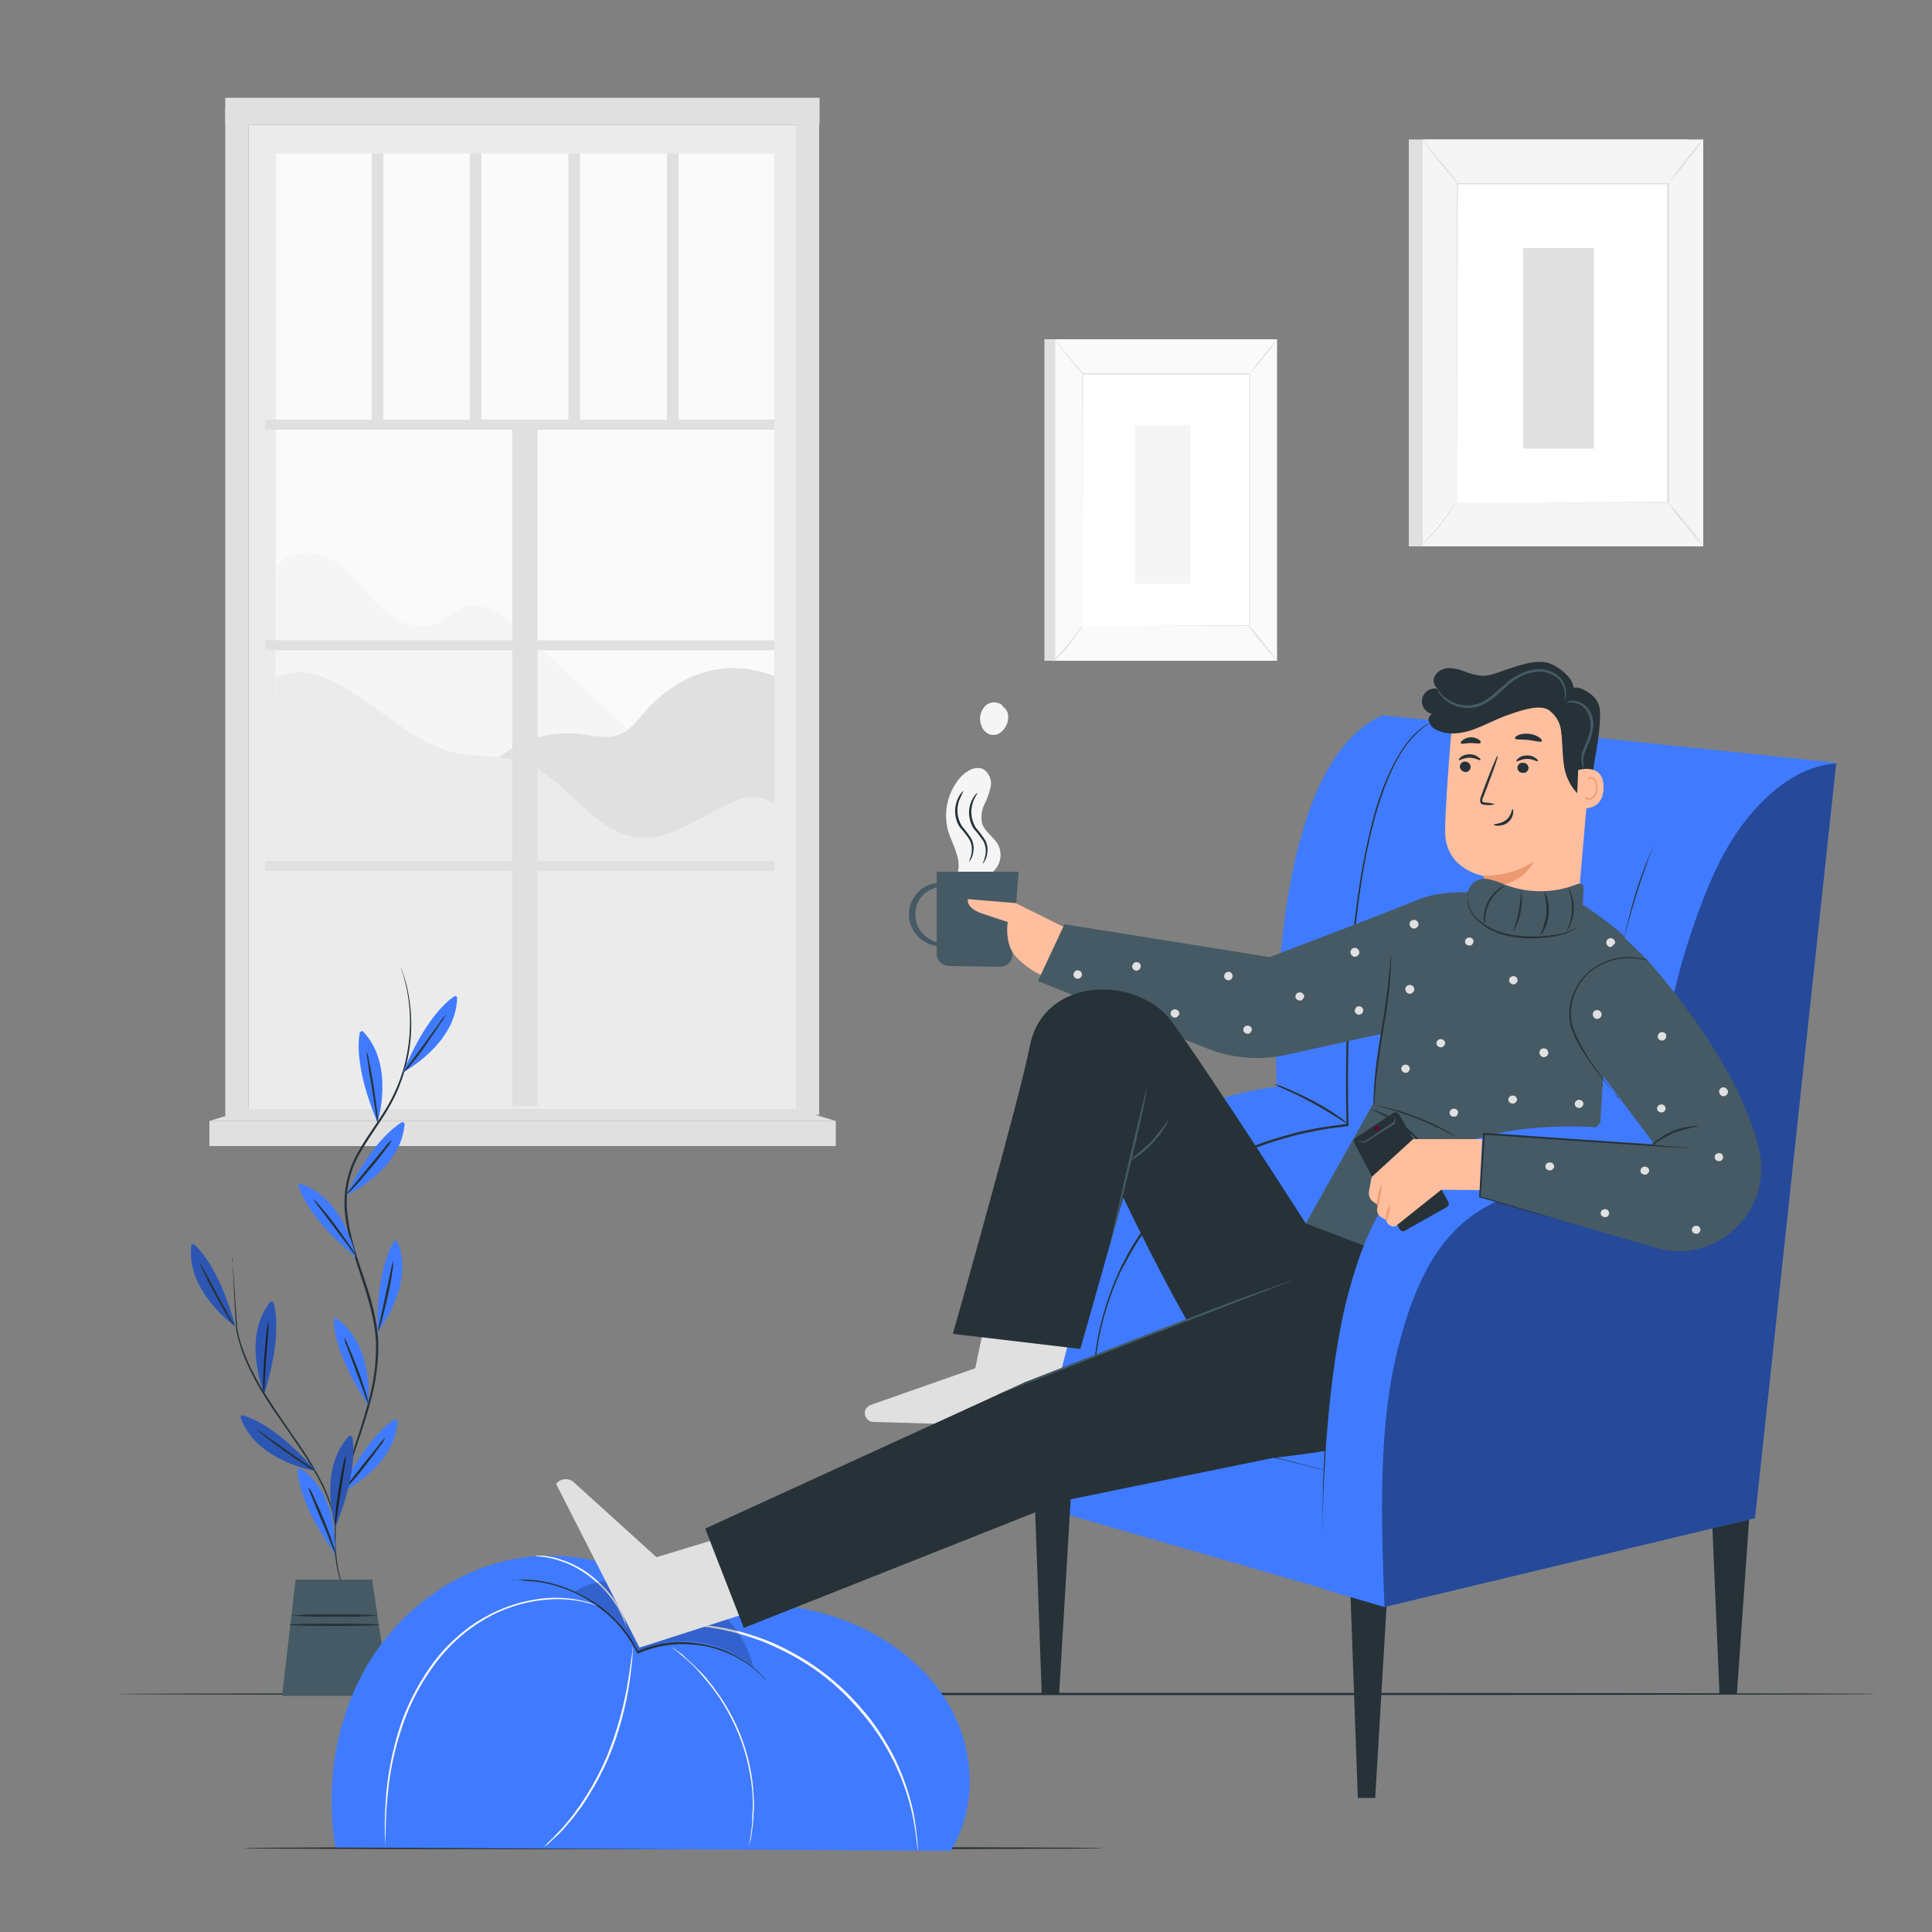 <svg xmlns="http://www.w3.org/2000/svg" xmlns:xlink="http://www.w3.org/1999/xlink" id="Capa_1" x="0px" y="0px" viewBox="0 0 500 500" style="enable-background:new 0 0 500 500;" xml:space="preserve">
<rect x="0" y="0" width="500" height="500" fill="#808080" stroke="none"/>
<style type="text/css">
	.st0{fill:#EBEBEB;}
	.st1{fill:#FAFAFA;}
	.st2{fill:#E0E0E0;}
	.st3{fill:#F5F5F5;}
	.st4{fill:#FFFFFF;}
	.st5{fill:#263238;}
	.st6{fill:#407BFF;}
	.st7{opacity:0.3;}
	.st8{fill:#455A64;}
	.st9{opacity:0.2;}
	.st10{fill:#FFBE9D;}
	.st11{fill:#EB996E;}
	.st12{opacity:0.4;}
	.st13{fill:#660033;}
</style>
<g id="freepik--background-complete--inject-86">
	<rect x="64.3" y="32.3" class="st0" width="141.8" height="254.7"></rect>
	<rect x="71.4" y="39.7" class="st1" width="129" height="239.7"></rect>
	<polygon class="st2" points="58.3,28 64.3,28 64.3,287 58.3,289.2  "></polygon>
	<path class="st3" d="M120,202.1l-48.7-20.8v-33.9c2.4-5,9.8-5.4,14.6-2.6s7.9,7.8,11.9,11.7s9.9,7,15,4.9c2.6-1.1,4.6-3.3,7.2-4.2   c5.5-1.9,11,2.3,15.2,6.2l33.5,31.1L120,202.1z"></path>
	<path class="st2" d="M200.4,222.7l-36.2,0.3L123,202.8c5.7-8.9,16-13.9,26.6-12.9c3.8,0.4,7.8,1.6,11.2,0c2.6-1.2,4.2-3.6,6.1-5.7   c8.8-10,21.1-14.2,33.5-9.2V222.7z"></path>
	<path class="st0" d="M71.4,279.4h129v-71.2c-5.3-4.1-10-1.1-15.9,1.9s-12,7.1-18.6,6.7c-12.3-0.7-19-15.4-30.5-19.5   c-5.7-2-12-1.3-17.9-2.6c-8.8-2-15.8-8.5-23.3-13.5s-14.7-9.7-22.8-5.8L71.4,279.4z"></path>
	<rect x="68.6" y="108.6" class="st2" width="131.8" height="2.6"></rect>
	<rect x="68.6" y="165.7" class="st2" width="131.8" height="2.6"></rect>
	<rect x="68.6" y="222.8" class="st2" width="131.8" height="2.6"></rect>
	<rect x="132.6" y="109.9" class="st2" width="6.5" height="176.3"></rect>
	<rect x="172.6" y="39.7" class="st2" width="3" height="70.2"></rect>
	<rect x="147.1" y="39.7" class="st2" width="3" height="70.2"></rect>
	<rect x="121.6" y="39.7" class="st2" width="3" height="70.2"></rect>
	<rect x="96.2" y="39.7" class="st2" width="3" height="70.2"></rect>
	<rect x="206" y="28" class="st2" width="6" height="260.5"></rect>
	<rect x="58.3" y="25.3" class="st2" width="153.8" height="7"></rect>
	<rect x="54.2" y="290.1" class="st2" width="162.1" height="6.5"></rect>
	<polygon class="st2" points="206,287 216.3,290.1 54.2,290.1 64.3,287  "></polygon>
	<rect x="364.6" y="36.1" class="st2" width="72.6" height="105.3"></rect>
	<rect x="368.2" y="36.1" class="st3" width="72.6" height="105.3"></rect>
	<rect x="377.2" y="47.5" class="st4" width="54.6" height="82.5"></rect>
	<path class="st2" d="M377.1,129.7c0-0.3,0-0.6,0-1.1c0-1,0-2.5,0-4.5c0-4,0-9.7,0-17c0-14.6-0.1-35.2-0.1-59.5v-0.2h55v0.2   c0,31.1,0,59.8,0,82.5v0h-0.2l-39.8-0.1H381h-2.9h-1h1h2.9h11l39.7-0.1l-0.2,0.1c0-22.7,0-51.3,0-82.5l0.2,0.2h-54.6l0.2-0.2   c-0.1,24.2-0.1,44.8-0.1,59.4c-0.1,7.3-0.1,13-0.1,17c0,2,0,3.5,0,4.5c0,0.5,0,0.9,0,1.2s0,0.4,0,0.4S377.1,129.9,377.1,129.7z"></path>
	<path class="st2" d="M369.5,37.8c1,1.2,2.2,2.6,3.5,4.2l3.5,4.2c0.5,0.6,1,1.2,1.4,1.8c-0.6-0.5-1.1-1-1.6-1.6   c-0.9-1-2.2-2.5-3.6-4.2s-2.6-3.2-3.4-4.3c-0.5-0.6-0.9-1.2-1.3-1.9C368.5,36.6,369,37.2,369.5,37.8z"></path>
	<path class="st4" d="M367.4,141.6c3.6-3.6,6.8-7.6,9.5-11.9"></path>
	<path class="st2" d="M368.9,139.9c0.9-1,2.2-2.5,3.5-4.1s2.4-3.2,3.2-4.3c0.4-0.6,0.8-1.2,1.3-1.8c-0.3,0.7-0.7,1.3-1.1,1.9   c-1,1.5-2,3-3.2,4.4c-1.1,1.4-2.3,2.8-3.6,4.1c-0.5,0.6-1.1,1.1-1.7,1.5C367.9,141,368.4,140.4,368.9,139.9z"></path>
	<path class="st4" d="M431.3,129.5l9.5,11.7"></path>
	<path class="st2" d="M436.2,135.3c1.6,1.9,3.2,3.9,4.6,6c-1.7-1.8-3.4-3.7-4.9-5.7c-1.6-1.9-3.2-3.9-4.6-6   C433.1,131.4,434.7,133.3,436.2,135.3z"></path>
	<path class="st2" d="M436.5,41.8c-1.4,1.9-3,3.8-4.6,5.5c1.3-2,2.8-3.9,4.3-5.8c1.4-1.9,3-3.8,4.6-5.5   C439.5,38.1,438,40,436.5,41.8z"></path>
	<rect x="394.2" y="64.2" class="st2" width="18.3" height="51.9"></rect>
	<rect x="270.3" y="87.8" class="st2" width="57.4" height="83.2"></rect>
	<rect x="273.1" y="87.8" class="st1" width="57.4" height="83.2"></rect>
	<rect x="280.3" y="96.8" class="st4" width="43.2" height="65.2"></rect>
	<path class="st2" d="M280.2,161.7c0-0.2,0-0.5,0-0.9c0-0.8,0-2,0-3.6c0-3.1,0-7.7,0-13.4c0-11.5-0.1-27.8-0.1-47v-0.2h43.4v0.2   c0,24.6,0,47.3,0,65.2l0,0h-0.1l-31.5-0.1h-8.6h-2.3l0,0h2.3h8.7l31.4-0.1l-0.1,0.1c0-17.9,0-40.6,0-65.2l0.2,0.2h-43.3l0.1-0.1   c-0.1,19.2-0.1,35.4-0.1,46.9c0,5.8,0,10.3,0,13.4c0,1.6,0,2.8,0,3.6L280.2,161.7c0.1,0.2,0.1,0.3,0.1,0.3S280.2,161.9,280.2,161.7   z"></path>
	<path class="st2" d="M274.1,89.2l2.8,3.4l2.8,3.3c0.4,0.4,0.8,0.9,1.1,1.4c-0.5-0.4-0.9-0.8-1.3-1.3c-0.8-0.8-1.8-2-2.8-3.3   c-1.1-1.3-2-2.5-2.7-3.4c-0.4-0.5-0.7-1-1-1.5C273.4,88.2,273.8,88.7,274.1,89.2z"></path>
	<path class="st4" d="M272.5,171.2c2.9-2.8,5.4-6,7.5-9.4"></path>
	<path class="st2" d="M273.6,169.9c0.8-0.8,1.7-2,2.8-3.2c1-1.3,1.9-2.5,2.6-3.4c0.3-0.5,0.7-1,1.1-1.4c-0.2,0.5-0.5,1.1-0.9,1.5   c-0.8,1.2-1.6,2.4-2.5,3.5c-1,1.3-2.1,2.4-2.8,3.2c-0.4,0.4-0.8,0.8-1.3,1.2C272.8,170.8,273.2,170.3,273.6,169.9z"></path>
	<path class="st4" d="M323.1,161.7l7.5,9.3"></path>
	<path class="st2" d="M326.9,166.3c1.3,1.5,2.5,3.1,3.6,4.7c-1.4-1.4-2.7-3-3.9-4.5c-1.3-1.5-2.5-3.1-3.6-4.7   C323.1,161.7,324.9,163.7,326.9,166.3z"></path>
	<path class="st2" d="M327.1,92.4c-1.1,1.5-2.4,3-3.7,4.4c1.1-1.6,2.2-3.1,3.4-4.5c1.1-1.5,2.4-3,3.6-4.4   C329.5,89.4,328.4,90.9,327.1,92.4z"></path>
	<rect x="293.7" y="110.1" class="st3" width="14.4" height="41"></rect>
</g>
<g id="freepik--Floor--inject-86">
	<path class="st5" d="M257.7,438.1c125.8,0,227.7,0.1,227.7,0.3s-102,0.3-227.7,0.3s-227.7-0.1-227.7-0.3   C30.1,438.3,131.9,438.1,257.7,438.1z"></path>
	<path class="st5" d="M174.3,478c61.4,0,111.1,0.1,111.1,0.3s-49.8,0.3-111.2,0.3s-111.1-0.1-111.1-0.3   C63.2,478.1,112.9,478,174.3,478z"></path>
</g>
<g id="freepik--Plant--inject-86">
	<path class="st5" d="M89.9,413.2l-0.6-1.1c-0.7-1.5-1.3-3.1-1.7-4.7c-1.1-4.2-1.6-10.6,0-18.2c0.8-4.1,1.9-8.2,3.3-12.2   c1.4-4.3,3-8.9,4.3-13.8c1.5-5.1,2.2-10.4,2.1-15.7c-0.2-5.5-1.9-11.1-3.7-16.6s-3.7-11.1-4.3-16.7c-0.6-5.4,0.5-10.9,3.1-15.6   c2.5-4.5,5.5-8.3,7.8-12.2c2.1-3.6,3.7-7.5,4.7-11.6c1.4-5.9,1.6-12.1,0.5-18.1c-0.3-1.6-0.7-3.2-1.2-4.8c-0.2-0.5-0.3-0.9-0.4-1.2   c0-0.1-0.1-0.3-0.1-0.4c0.8,2.1,1.5,4.2,1.9,6.4c1.2,6,1.1,12.2-0.3,18.2c-1,4.1-2.5,8.1-4.7,11.8c-2.3,4-5.3,7.8-7.7,12.2   c-2.6,4.6-3.6,10-3,15.3c0.6,5.5,2.4,11,4.3,16.5s3.5,11.2,3.7,16.8c0.1,5.4-0.7,10.7-2.2,15.9c-1.3,4.9-3,9.5-4.4,13.8   c-1.4,4-2.5,8-3.4,12.1c-1.4,5.9-1.4,12.1-0.1,18c0.4,1.6,0.9,3.2,1.6,4.7L89.9,413.2c0.1,0.1,0.2,0.2,0.2,0.4   C90.1,413.4,90,413.3,89.9,413.2z"></path>
	<path class="st6" d="M93.1,267.3c0-0.1,0.1-0.2,0.2-0.3c0.2-0.2,0.5-0.2,0.7,0c8.3,8.7,3.7,23.5,3.7,23.5   C92.1,277.2,92.6,269.7,93.1,267.3z"></path>
	<path class="st5" d="M95.5,274.6c0.4,1.7,0.8,3.9,1.2,6.5s0.7,4.9,0.9,6.6c0.1,0.9,0.2,1.8,0.1,2.8c-0.3-0.9-0.4-1.8-0.5-2.7   l-1-6.5c-0.4-2.4-0.8-4.6-1-6.5c-0.2-0.9-0.3-1.8-0.3-2.7C95.2,272.9,95.4,273.7,95.5,274.6z"></path>
	<path class="st6" d="M77.3,307c0-0.1,0-0.2,0-0.3c0.1-0.3,0.4-0.4,0.6-0.3c11.4,3.8,14.2,19,14.2,19C81,316.2,78,309.4,77.3,307z"></path>
	<path class="st5" d="M83,312.3c1.1,1.3,2.6,3.1,4.1,5.2s2.9,4,3.8,5.4c0.5,0.7,1,1.5,1.4,2.4c-0.6-0.7-1.2-1.4-1.7-2.2l-4-5.3   l-4-5.3c-0.6-0.7-1.1-1.5-1.5-2.3C81.8,310.9,82.4,311.6,83,312.3z"></path>
	<path class="st6" d="M86.4,341.7c0-0.1,0-0.2,0.1-0.3c0.2-0.2,0.5-0.3,0.7-0.1c9.8,6.9,8.1,22.3,8.1,22.3   C87.3,351.6,86.4,344.2,86.4,341.7z"></path>
	<path class="st5" d="M90.2,348.5c0.7,1.5,1.6,3.7,2.5,6.1s1.6,4.6,2.1,6.3c0.3,0.9,0.5,1.8,0.6,2.7c-0.4-0.8-0.7-1.7-1-2.6   c-0.7-1.8-1.4-3.9-2.3-6.2l-2.3-6.2c-0.4-0.8-0.6-1.7-0.8-2.6C89.5,346.8,89.9,347.6,90.2,348.5z"></path>
	<path class="st6" d="M77,380.5c0-0.1,0-0.2,0.1-0.3c0.2-0.2,0.5-0.3,0.7-0.1c10,6.5,8.9,22,8.9,22C78.3,390.4,77.1,383,77,380.5z"></path>
	<path class="st5" d="M81.1,387.1c0.7,1.5,1.7,3.7,2.7,6.1s1.8,4.6,2.3,6.2c0.3,0.9,0.6,1.7,0.7,2.7c-0.4-0.8-0.8-1.6-1.1-2.5   c-0.7-1.8-1.5-3.9-2.5-6.1s-1.8-4.4-2.5-6.1c-0.4-0.8-0.7-1.7-0.9-2.6C80.3,385.4,80.7,386.2,81.1,387.1z"></path>
	<path class="st6" d="M117.5,257.9c0.1-0.1,0.2-0.1,0.3-0.1c0.3,0,0.5,0.2,0.5,0.5c-0.3,12-14,19.2-14,19.2   C109.8,264.2,115.4,259.3,117.5,257.9z"></path>
	<path class="st5" d="M114,264.8c-0.9,1.5-2.3,3.4-3.7,5.5s-2.9,4-4,5.3c-0.5,0.7-1.2,1.4-1.9,2c0.4-0.8,1-1.6,1.6-2.3l3.9-5.3   c1.4-2,2.8-3.8,3.9-5.4c0.5-0.8,1.1-1.5,1.7-2.1C115,263.3,114.6,264.1,114,264.8z"></path>
	<path class="st6" d="M103.9,290.5c0.1-0.1,0.2-0.1,0.3-0.1c0.3,0,0.5,0.3,0.5,0.6c-1,12-15.1,18.3-15.1,18.3   C95.8,296.3,101.8,291.8,103.9,290.5z"></path>
	<path class="st5" d="M100,297.2c-1,1.4-2.4,3.2-4.1,5.2s-3.2,3.8-4.4,5c-0.6,0.7-1.3,1.3-2,1.9c0.5-0.8,1.1-1.5,1.7-2.2l4.2-5.1   l4.2-5.1c0.5-0.7,1.2-1.4,1.8-2C101.1,295.7,100.6,296.5,100,297.2z"></path>
	<path class="st6" d="M101.9,321.4c0.1-0.1,0.1-0.2,0.3-0.2c0.3-0.1,0.6,0,0.7,0.3c4.6,11.1-5.2,23.2-5.2,23.2   C97.4,330.3,100.6,323.6,101.9,321.4z"></path>
	<path class="st5" d="M101.5,329.2c-0.2,1.7-0.6,4-1.2,6.5s-1.1,4.8-1.6,6.4c-0.2,0.9-0.5,1.8-0.9,2.6c0.1-0.9,0.3-1.8,0.5-2.7   l1.4-6.5c0.5-2.4,1-4.6,1.4-6.5c0.1-0.9,0.4-1.8,0.7-2.7C101.8,327.4,101.7,328.3,101.5,329.2z"></path>
	<path class="st6" d="M102.1,367.4c0.1-0.1,0.2-0.1,0.3-0.1c0.3,0,0.5,0.3,0.5,0.6c-0.8,12-14.8,18.5-14.8,18.5   C94.1,373.3,100,368.7,102.1,367.4z"></path>
	<path class="st5" d="M98.4,374.2c-1,1.4-2.4,3.2-4,5.3s-3.1,3.8-4.3,5.1c-0.6,0.7-1.3,1.4-2,1.9c0.5-0.8,1-1.5,1.7-2.2l4.1-5.2   L98,374c0.5-0.8,1.1-1.4,1.8-2.1C99.4,372.7,99,373.5,98.4,374.2z"></path>
	<path class="st5" d="M60.1,325.7c0,0.3,0.1,0.6,0.1,1c0.1,0.9,0.2,2.2,0.3,3.8c0.2,3.3,0.5,7.9,0.9,13.4l0,0   c1,5.5,3.9,11.6,7.7,17.6c2.8,4.4,5.7,8.5,8.3,12.3c2.3,3.3,4.4,6.8,6.2,10.4c1.2,2.5,2.1,5,2.8,7.7c0.2,0.9,0.4,1.7,0.4,2.2   c0.1,0.3,0.1,0.5,0.1,0.8c-0.1-0.2-0.2-0.5-0.2-0.8c-0.1-0.5-0.3-1.2-0.5-2.1c-0.7-2.6-1.7-5.1-2.9-7.6c-1.8-3.6-3.9-7-6.2-10.3   c-2.5-3.8-5.5-7.8-8.3-12.2c-3.8-6-6.7-12.2-7.7-17.9l0,0l0,0c-0.3-5.5-0.6-10.1-0.7-13.4c-0.1-1.6-0.1-2.8-0.2-3.8   C60,326.4,60,326.1,60.1,325.7c-0.1-0.2-0.1-0.3-0.1-0.3C60.1,325.6,60.1,325.7,60.1,325.7z"></path>
	<path class="st6" d="M70.8,337.2c0-0.1-0.1-0.2-0.2-0.3c-0.2-0.2-0.5-0.1-0.7,0.1c-7.5,9.4-1.5,23.7-1.5,23.7   C72.7,347,71.5,339.6,70.8,337.2z"></path>
	<path class="st5" d="M69.4,344.7c-0.1,1.9-0.3,4.1-0.5,6.6s-0.3,4.7-0.4,6.6c0,0.9-0.1,1.8-0.2,2.7c-0.2-0.9-0.2-1.8-0.2-2.7   c0-1.7,0.1-4,0.3-6.6s0.4-4.9,0.6-6.6c0.1-0.9,0.2-1.8,0.5-2.7C69.5,342.9,69.5,343.8,69.4,344.7z"></path>
	<g class="st7">
		<path d="M70.8,337.2c0-0.1-0.1-0.2-0.2-0.3c-0.2-0.2-0.5-0.1-0.7,0.1c-7.5,9.4-1.5,23.7-1.5,23.7C72.7,347,71.5,339.6,70.8,337.2z    "></path>
	</g>
	<path class="st6" d="M91.2,372c0-0.1-0.1-0.2-0.2-0.3c-0.2-0.2-0.5-0.2-0.7,0c-8.2,8.7-3.5,23.5-3.5,23.5   C92.2,381.9,91.6,374.4,91.2,372z"></path>
	<path class="st5" d="M89.2,379.4c-0.3,1.9-0.6,4.1-1,6.5s-0.7,4.7-1,6.5c-0.1,0.9-0.2,1.8-0.5,2.7c-0.1-0.9-0.1-1.8,0.1-2.8   c0.1-1.7,0.4-4.1,0.8-6.6s0.8-4.9,1.2-6.5c0.1-0.9,0.4-1.8,0.7-2.7C89.5,377.6,89.4,378.5,89.2,379.4z"></path>
	<g class="st7">
		<path d="M91.2,372c0-0.1-0.1-0.2-0.2-0.3c-0.2-0.2-0.5-0.2-0.7,0c-8.2,8.7-3.5,23.5-3.5,23.5C92.2,381.9,91.6,374.4,91.2,372z"></path>
	</g>
	<path class="st6" d="M50.3,322.1c-0.1-0.1-0.2-0.1-0.3-0.1c-0.3,0-0.5,0.2-0.5,0.5c-1.3,11.9,11.4,20.8,11.4,20.8   C57.1,329.3,52.1,323.7,50.3,322.1z"></path>
	<g class="st7">
		<path d="M50.3,322.1c-0.1-0.1-0.2-0.1-0.3-0.1c-0.3,0-0.5,0.2-0.5,0.5c-1.3,11.9,11.4,20.8,11.4,20.8    C57.1,329.3,52.1,323.7,50.3,322.1z"></path>
	</g>
	<path class="st5" d="M53.1,329.2c0.9,1.7,2,3.6,3.1,5.8l3.2,5.8c0.5,0.8,0.9,1.6,1.3,2.4c-0.6-0.7-1.2-1.4-1.6-2.2   c-0.9-1.4-2.1-3.5-3.3-5.7s-2.3-4.4-3-5.9c-0.4-0.8-0.8-1.7-1.1-2.5C52.3,327.6,52.7,328.4,53.1,329.2z"></path>
	<path class="st6" d="M62.9,366.3c-0.1,0-0.2,0-0.3,0c-0.3,0.1-0.4,0.4-0.3,0.7c4.1,11.3,19.4,13.7,19.4,13.7   C72.2,369.7,65.3,367,62.9,366.3z"></path>
	<g class="st7">
		<path d="M62.9,366.3c-0.1,0-0.2,0-0.3,0c-0.3,0.1-0.4,0.4-0.3,0.7c4.1,11.3,19.4,13.7,19.4,13.7C72.2,369.7,65.3,367,62.9,366.3z"></path>
	</g>
	<path class="st5" d="M68.6,371.4l5.4,3.8l5.4,3.8c0.8,0.5,1.5,1,2.2,1.6c-0.9-0.3-1.7-0.8-2.4-1.3c-1.5-0.9-3.4-2.2-5.5-3.7   s-4-2.9-5.3-4c-0.8-0.5-1.5-1.1-2.1-1.8C67.1,370.4,67.9,370.9,68.6,371.4z"></path>
	<polygon class="st8" points="76.5,408.8 73,438.9 100.8,438.9 96.3,408.8  "></polygon>
	<path class="st5" d="M86.7,417.8c3.7-0.1,7.5,0,11.2,0.3c-3.7,0.3-7.5,0.4-11.2,0.3c-3.7,0.1-7.5,0-11.2-0.3   C79.2,417.8,83,417.7,86.7,417.8z"></path>
	<path class="st5" d="M86.5,420.2c6.4,0,11.6,0.1,11.6,0.3s-5.2,0.3-11.6,0.3s-11.6-0.1-11.6-0.3S80.1,420.2,86.5,420.2z"></path>
</g>
<g id="freepik--Character--inject-86">
	<path class="st6" d="M246,479c7-11.1,6.3-26.2-0.3-37.6s-18.2-19.4-30.8-23.3s-26.1-4.1-39.1-2.6c-11.5-11-28.8-15.2-44.4-11.7   s-29.1,14.3-36.9,28.1s-10.3,30.5-7.7,46.2L246,479z"></path>
	<path class="st1" d="M139.7,402.6h0.7l0.8,0.1c0.7,0.1,1.3,0.2,1.9,0.3l1.1,0.3l1.2,0.4c0.9,0.3,1.7,0.6,2.6,1   c1.9,0.9,3.7,2,5.3,3.3c1.6,1.3,3.1,2.8,4.5,4.4c0.6,0.8,1.2,1.5,1.6,2.2c0.2,0.4,0.4,0.7,0.7,1.1l0.5,1c0.3,0.6,0.6,1.2,0.8,1.8   l0.3,0.8c0.1,0.2,0.1,0.5,0.2,0.7c0.1,0.4,0.2,0.8,0.3,1.2c-0.1,0-0.5-1.7-1.9-4.3l-0.5-1l-0.7-1c-0.4-0.7-1-1.4-1.6-2.2   c-1.3-1.6-2.8-3-4.4-4.3c-1.6-1.3-3.4-2.4-5.2-3.3c-0.8-0.4-1.6-0.7-2.5-1l-1.2-0.4l-1.1-0.3c-2.8-0.7-4.6-0.6-4.6-0.8   C138.8,402.6,139.3,402.6,139.7,402.6z"></path>
	<path class="st1" d="M178.2,420.3h0.7c0.7,0,1.5,0,2.7,0.2c3.3,0.3,6.5,0.9,9.7,1.7c2.2,0.6,4.3,1.3,6.5,2.1c2.4,0.9,4.8,2,7.1,3.3   c5.3,2.8,10.1,6.4,14.4,10.6c2.2,2.2,4.2,4.5,6.1,6.9c1.7,2.3,3.3,4.7,4.7,7.2c2.4,4.2,4.2,8.8,5.5,13.5c0.9,3.2,1.4,6.4,1.7,9.7   c0.2,1.1,0.2,2.1,0.2,2.7c0,0.3,0,0.5,0,0.7c0,0.1,0,0.2,0,0.2c0-0.1,0-0.2,0-0.2c-0.1-0.2-0.1-0.4-0.1-0.7   c-0.1-0.6-0.1-1.5-0.3-2.6c-0.9-8.1-3.5-15.9-7.5-22.9c-1.4-2.5-3-4.9-4.7-7.1c-1.9-2.4-3.9-4.7-6.1-6.9c-4.2-4.2-9-7.7-14.2-10.5   c-2.3-1.2-4.6-2.3-7-3.3c-2.1-0.8-4.2-1.5-6.4-2.1c-3.1-0.9-6.3-1.5-9.6-1.9c-1.1-0.2-2-0.2-2.6-0.3L178.2,420.3c0,0-0.1,0-0.2,0   C178.1,420.3,178.2,420.3,178.2,420.3z"></path>
	<path class="st5" d="M133.3,408.9c0.5,0,1.2-0.1,2.2-0.1c2.7,0,5.5,0.4,8.1,1.2c3.9,1.1,7.6,2.9,11,5.2c2,1.4,3.8,3,5.4,4.8   c1.8,1.9,3.3,4,4.5,6.3l0.7,1.2l-0.3-0.1c4.4-2,9.3-2.8,14.1-2.3c2.1,0.2,4.2,0.6,6.2,1.2c1.7,0.5,3.4,1.2,5,2.1   c2.3,1.2,4.5,2.8,6.4,4.6c0.5,0.5,1,1,1.5,1.6c0.2,0.2,0.3,0.4,0.5,0.6c0,0-0.7-0.7-2-2c-1.9-1.8-4.1-3.3-6.4-4.5   c-1.6-0.8-3.3-1.5-5-2c-2-0.6-4-1-6.1-1.1c-4.8-0.4-9.5,0.4-13.9,2.3l-0.2,0.1l-0.1-0.2l-0.6-1.2c-1.2-2.2-2.7-4.3-4.4-6.2   c-1.6-1.8-3.4-3.3-5.3-4.7c-3.3-2.4-6.9-4.2-10.8-5.3c-2.6-0.8-5.3-1.2-8-1.3C134.6,408.9,133.9,408.9,133.3,408.9   c-0.2,0.1-0.5,0.1-0.8,0C132.8,408.9,133.1,408.8,133.3,408.9z"></path>
	<g class="st9">
		<path d="M165,427.5c-6.8-12.2-16.2-15.6-16.2-15.6c3.6-2.6,8.3-2.9,12.7-2.7c7.2,0.3,14.5,1.7,20.8,5.2c6.4,3.7,11,9.9,12.7,17.1    C186.7,424.3,174.9,422.7,165,427.5z"></path>
	</g>
	<path class="st1" d="M193.7,478.4c0.1-0.4,0.2-1,0.3-1.7c0.1-0.4,0.1-0.8,0.2-1.2s0.1-1,0.2-1.5c0.2-1.2,0.3-2.4,0.3-3.6   c0-0.7,0-1.4,0.1-2.1s0-1.5,0-2.3c0-1.7-0.2-3.4-0.4-5.1c-0.6-3.8-1.5-7.6-2.9-11.2c-1.4-3.6-3.2-7.1-5.3-10.3l-1.5-2.1   c-0.5-0.7-1-1.3-1.5-1.9s-1-1.2-1.5-1.8l-1.4-1.6c-0.9-1-1.8-1.8-2.6-2.5c-0.7-0.6-1.4-1.2-2.1-1.8l-1.4-1.1   c-0.2-0.1-0.3-0.3-0.5-0.4c0,0,0.2,0.1,0.5,0.3l1.4,1c0.8,0.5,1.5,1.1,2.1,1.8c0.8,0.7,1.8,1.5,2.7,2.5l1.5,1.5   c0.5,0.5,1,1.1,1.5,1.8s1.1,1.2,1.5,1.9l1.5,2.1c4.4,6.5,7.3,14,8.3,21.8c0.2,1.7,0.3,3.4,0.4,5.1c0,0.8,0.1,1.6,0,2.3   s-0.1,1.5-0.1,2.1c-0.1,1.2-0.2,2.4-0.4,3.6c-0.1,0.5-0.1,1-0.2,1.5s-0.2,0.9-0.3,1.2c-0.2,0.7-0.3,1.3-0.4,1.7   c0,0.2-0.1,0.4-0.2,0.6C193.6,478.8,193.7,478.6,193.7,478.4z"></path>
	<path class="st1" d="M140.7,478l1.2-1.2c0.5-0.5,1.2-1.1,1.9-1.9s1.6-1.6,2.4-2.6s1.8-2.1,2.7-3.4c0.4-0.7,1-1.3,1.4-2l1.4-2.1   c2-3.2,3.8-6.6,5.3-10.1c2.6-6.4,4.5-13.1,5.6-20c0.4-2.6,0.7-4.8,0.9-6.2c0.1-0.7,0.2-1.3,0.2-1.7c0-0.2,0.1-0.4,0.1-0.6   c0,0.2,0,0.4,0,0.6c0,0.5-0.1,1-0.1,1.7c-0.1,1.5-0.4,3.6-0.7,6.3c-1,6.9-2.8,13.7-5.5,20.1c-1.5,3.5-3.3,6.9-5.4,10.2l-1.4,2.2   c-0.5,0.7-1,1.3-1.5,2c-0.9,1.3-1.9,2.3-2.8,3.4s-1.7,1.9-2.5,2.6s-1.5,1.4-2,1.9L140.7,478c-0.2,0.3-0.4,0.4-0.4,0.4   C140.5,478.3,140.6,478.2,140.7,478z"></path>
	<path class="st1" d="M99.7,478v-0.8c0-0.6-0.1-1.6-0.1-2.9c-0.1-3.5,0.1-7,0.4-10.5c0.5-5.2,1.5-10.3,3-15.3   c1.8-6.1,4.7-11.9,8.4-17.2c1.9-2.7,4.1-5.2,6.6-7.4c2.3-2.1,4.8-3.9,7.5-5.4c4.6-2.6,9.6-4.2,14.8-4.8c3.5-0.4,7.1-0.2,10.5,0.6   l1.6,0.4c0.5,0.1,0.8,0.3,1.1,0.4l0.7,0.2c0.2,0.1,0.2,0.1,0.2,0.1l-0.2,0l-0.7-0.2c-0.3-0.1-0.7-0.2-1.2-0.3l-1.6-0.4   c-3.4-0.7-6.9-0.8-10.4-0.4c-5.2,0.6-10.1,2.2-14.6,4.8c-2.6,1.5-5.1,3.3-7.4,5.4c-2.4,2.2-4.6,4.7-6.5,7.4   c-3.7,5.2-6.5,10.9-8.3,17c-1.6,5-2.6,10.1-3.1,15.2c-0.5,4.4-0.6,8-0.6,10.5L99.7,478c0.1,0.1,0.1,0.2,0,0.2   C99.7,478.2,99.7,478.1,99.7,478z"></path>
	<path class="st3" d="M247.5,227c0.8-2,0.8-4.2,0-6.2c-0.6-2.1-1.6-3.9-2.2-6c-1.2-4.8,0-9.9,3.3-13.7c1.6-1.7,4.1-3.1,6.1-1.9   c1.4,1,2,2.8,1.7,4.4c-0.4,1.6-0.9,3.2-1.7,4.7c-0.7,1.5-0.9,3.2-0.5,4.9c0.7,2.1,3,3.4,4.1,5.4c0,0.1,0.1,0.2,0.1,0.2   c1.4,3,0,6.5-3,7.8"></path>
	<path class="st5" d="M251.8,207.6c-0.3,1-0.5,2.1-0.4,3.1c0.1,1.3,0.5,2.5,1.2,3.6c0.9,1,1.7,2.1,2.4,3.2c0.5,1,0.7,2.1,0.5,3.3   c-0.1,0.7-0.3,1.5-0.7,2.1c-0.1,0.2-0.3,0.5-0.5,0.6c0.4-0.9,0.7-1.8,0.8-2.8c0.1-1-0.1-2.1-0.6-3c-0.7-1.1-1.5-2.1-2.4-3.1   c-0.8-1.1-1.2-2.5-1.3-3.8c-0.1-1.1,0.1-2.2,0.5-3.2c0.3-0.7,0.6-1.3,1.1-1.9c0.3-0.4,0.6-0.5,0.6-0.5   C252.6,205.9,252.1,206.7,251.8,207.6z"></path>
	<path class="st5" d="M248.2,207.2c-0.3,1-0.5,2.1-0.4,3.1c0.1,1.3,0.5,2.5,1.2,3.6c0.9,1,1.7,2.1,2.4,3.2c0.5,1,0.7,2.1,0.5,3.3   c-0.1,0.7-0.3,1.5-0.7,2.1c-0.3,0.4-0.5,0.6-0.5,0.6c0.4-0.9,0.7-1.8,0.8-2.8c0.1-1-0.1-2.1-0.6-3c-0.7-1.1-1.5-2.1-2.4-3.1   c-0.8-1.1-1.2-2.4-1.3-3.8c-0.1-1.1,0.1-2.2,0.5-3.3c0.3-0.7,0.6-1.3,1.1-1.9c0.4-0.4,0.6-0.6,0.6-0.6   C249,205.5,248.6,206.3,248.2,207.2z"></path>
	<path class="st3" d="M259.5,182.6c-1.4-1.2-3.5-1.1-4.7,0.3c-1.2,1.4-1.5,3.3-0.8,4.9c0.3,1.1,1.2,1.9,2.2,2.3   c0.8,0.2,1.7,0.1,2.4-0.3c0.7-0.4,1.3-1.1,1.7-1.8c0.5-0.9,0.7-1.9,0.6-2.9c-0.1-1-0.7-1.9-1.6-2.4"></path>
	<path class="st8" d="M242.6,229.6c-1.3,0.3-2.6,1-3.6,1.9c-2.4,2.4-2.8,6.2-1,9.1c0.8,1.1,1.8,2.1,3.1,2.7c2.2,1.1,3.9,0.8,3.9,1.1   c0,0.1-0.4,0.3-1.1,0.4c-1.1,0.1-2.2,0-3.2-0.4c-1.3-0.5-2.5-1.3-3.4-2.3c-3-3.4-2.7-8.6,0.7-11.6c1.2-1.1,2.8-1.8,4.4-2   c1.1-0.2,2.1-0.1,3.2,0.3c0.7,0.2,1,0.5,1,0.6C246.6,229.6,245,229,242.6,229.6z"></path>
	<path class="st8" d="M242.4,225.6v21.2c0,1.7,1.4,3.1,3.1,3.2l13.3,0.2c1.7,0,3.1-1.3,3.2-2.9l1.6-21.7H242.4z"></path>
	<path class="st10" d="M269.5,252.4c-2.4-1.2-4.6-2.7-6.4-4.6c-3.3-3.3-2.3-9.2-2.3-9.2s-3.2-1-6.7-2.2c-4.3-1.5-3.6-3.7-3.6-3.7   l6,0.5l6.3,0.5l12.5,6.2L269.5,252.4z"></path>
	<path class="st6" d="M357.9,185.1c-31.3,13.4-27.5,96.1-27.5,96.1c-81.8,11.4-69.6,106.3-69.6,106.3l97.5,28.2l95.8-23l21-195.3   L357.9,185.1z"></path>
	<path class="st5" d="M370.7,186.8c-0.5,0.2-0.9,0.5-1.4,0.8c-1.7,1.2-3.2,2.6-4.5,4.2c-3.5,4.2-6.8,11.5-9.3,21   c-2.5,9.5-4.3,21.2-5.4,34.5c-1.1,14.6-1.5,29.3-1.1,43.9v0.2h-0.2c-2.4,0.4-5,0.6-7.4,1.1s-5,0.9-7.5,1.7   c-5.1,1.3-10,3.1-14.7,5.4c-6.5,3.2-12.5,7.4-17.5,12.6l-1.8,2l-0.9,1l-0.8,1l-1.6,2l-1.5,2.1c-1,1.4-1.8,2.9-2.7,4.4l-1.2,2.2   l-0.6,1.1l-0.6,1.1c-2.7,5.9-4.7,12.1-5.8,18.4c-0.5,3-0.9,6-1.1,9c-0.2,2.9-0.2,5.8,0,8.7l-0.2-0.2l43.4,11.2l12.1,3.1l3.2,0.8   l1.1,0.3c0,0-0.4-0.1-1.1-0.2l-3.2-0.8l-12.1-3l-43.4-11h-0.1v-0.1c-0.2-2.9-0.2-5.8,0-8.8c0.2-3.1,0.6-6.1,1.1-9.1   c1.1-6.4,3.1-12.7,5.8-18.6l0.5-1.1l0.6-1.1l1.2-2.3c0.9-1.5,1.7-3,2.7-4.4c0.5-0.7,1-1.4,1.5-2.1l1.6-2.1l0.8-1l0.9-1   c0.6-0.7,1.2-1.3,1.8-2c5.1-5.2,11.1-9.5,17.7-12.7c4.7-2.3,9.7-4.1,14.8-5.4c2.5-0.8,5.1-1.2,7.5-1.7c2.4-0.4,5-0.7,7.4-1.1   l-0.2,0.3c-0.4-14.7,0-29.4,1.2-44c1.1-13.3,3-25,5.5-34.6c2.5-9.6,6-16.8,9.5-21c1.3-1.6,2.9-3,4.6-4.1   C369.7,187.3,370.2,187,370.7,186.8l0.4-0.3L370.7,186.8z"></path>
	<path class="st5" d="M344.6,358.3c0,0.4-0.1,0.9-0.1,1.6c-0.1,1.4-0.3,3.4-0.5,5.7c-0.4,4.8-0.9,11.6-1.1,19   c-0.2,7.4-0.1,14.2-0.1,19c0,2.4,0,4.3,0,5.8c0,0.6,0,1.1,0,1.6c0,0.2,0,0.4,0,0.5c0-0.2-0.1-0.4-0.1-0.5c0-0.4-0.1-0.9-0.1-1.6   c0-1.4-0.1-3.4-0.2-5.8c-0.1-4.9-0.2-11.7,0-19.1s0.7-14.1,1.2-19c0.3-2.4,0.5-4.4,0.7-5.7C344.5,359.2,344.5,358.7,344.6,358.3   c0-0.2,0-0.4,0.1-0.5C344.7,358,344.7,358.1,344.6,358.3z"></path>
	<path class="st5" d="M332.8,281.6c2.4,1,4.7,2.1,7,3.3c2.3,1.2,4.5,2.5,6.6,4c0.9,0.6,1.7,1.2,2.5,2c-0.9-0.5-1.9-1-2.7-1.6   c-1.7-1-4-2.5-6.6-3.9c-2.6-1.4-5.1-2.6-6.9-3.4c-1-0.4-1.9-0.9-2.9-1.4C330.8,280.8,331.8,281.1,332.8,281.6z"></path>
	<path class="st5" d="M420.2,243c0.1-0.4,0.2-1,0.4-1.7c0.4-1.5,0.9-3.6,1.6-6.3c1.8-6.9,4.4-13.6,7.6-20c1.9-3.5,4.1-6.7,6.7-9.7   c2.1-2.4,4.5-4.6,7.1-6.5c1.8-1.3,3.7-2.4,5.6-3.3c0.7-0.3,1.3-0.5,1.6-0.7c0.2-0.1,0.4-0.1,0.6-0.2c0,0-0.8,0.3-2.1,1   c-1.9,1-3.8,2.1-5.5,3.4c-5.7,4.3-10.3,9.9-13.6,16.2c-3.2,6.4-5.8,13-7.7,19.9c-0.7,2.6-1.4,4.7-1.8,6.2c-0.2,0.7-0.4,1.2-0.5,1.7   c0,0.2-0.1,0.4-0.2,0.6C420.1,243.4,420.2,243.2,420.2,243z"></path>
	<path class="st10" d="M411.9,194.3c0.6-10.1-7.1-18.7-17.2-19.3l0,0c-9.9-0.6-18.5,6.8-19.3,16.7c-0.7,8.9-1.4,18.8-1.4,23.6   c0.1,9.9,10,11.4,10,11.4s-0.1,10.7,0,13.5l23.7,1.9l4.1-47.4C411.9,194.6,411.9,194.5,411.9,194.3z"></path>
	<path class="st11" d="M384,229.2c9.9,0.9,12.9-6.2,12.9-6.2c-3.8,2.5-8.3,3.7-12.9,3.6L384,229.2z"></path>
	<path class="st5" d="M377.8,198.3c0.1-0.7,0.7-1.3,1.4-1.2c0.8,0,1.4,0.7,1.4,1.4c0,0,0,0,0,0.1c-0.1,0.7-0.7,1.3-1.4,1.2   C378.4,199.7,377.8,199.1,377.8,198.3C377.8,198.3,377.8,198.3,377.8,198.3z"></path>
	<path class="st5" d="M378.1,195.9c0.6-0.5,1.4-0.7,2.2-0.7c0.8,0,1.6,0.2,2.2,0.7c0.5,0.4,0.8,0.6,0.6,0.8   c-0.2,0.2-1.3-0.6-2.8-0.6s-2.6,0.8-2.8,0.6C377.5,196.6,377.6,196.3,378.1,195.9z"></path>
	<path class="st5" d="M392.7,198.6c0.1-0.7,0.7-1.3,1.5-1.2c0.8,0,1.4,0.7,1.4,1.4c0,0,0,0,0,0c-0.1,0.7-0.7,1.3-1.4,1.2   C393.3,200.1,392.7,199.4,392.7,198.6C392.7,198.6,392.7,198.6,392.7,198.6z"></path>
	<path class="st5" d="M393,196.2c0.6-0.5,1.4-0.7,2.2-0.7c0.8,0,1.6,0.2,2.2,0.7c0.5,0.3,0.7,0.6,0.6,0.8s-1.3-0.6-2.8-0.6   c-1.5,0-2.6,0.8-2.8,0.6C392.4,196.9,392.5,196.6,393,196.2z"></path>
	<path class="st5" d="M384.4,208.3c-0.2,0-0.4,0-0.7-0.1c-0.3-0.1-0.5-0.3-0.6-0.6c-0.1-0.5,0-1.1,0.2-1.5c0.4-1,0.7-2,1.1-3   c1.6-4.2,3-7.6,3.2-7.5c0.2,0.1-1,3.5-2.6,7.7l-1.1,2.9c-0.2,0.3-0.3,0.7-0.3,1.1c0.1,0.3,0.4,0.4,0.8,0.4c0.8,0,1.7,0.2,2.5,0.4   C386.1,208.4,385.3,208.4,384.4,208.3z"></path>
	<path class="st5" d="M391.6,210.4c-0.1,0.9-0.6,1.8-1.3,2.4c-0.7,0.6-1.7,0.9-2.6,0.9c-0.7,0-1.1-0.1-1.1-0.3   c0-0.2,1.8-0.1,3.2-1.2s1.4-2.8,1.7-2.8C391.5,209.3,391.7,209.7,391.6,210.4z"></path>
	<path class="st5" d="M393,190.2c0.9-0.3,1.8-0.4,2.7-0.3c0.9,0.1,1.8,0.4,2.6,0.9c0.6,0.4,0.8,0.8,0.7,1c-0.2,0.4-1.7-0.1-3.5-0.3   s-3.3,0-3.4-0.4C392,190.9,392.3,190.5,393,190.2z"></path>
	<path class="st5" d="M378.6,191.5c1.2-0.9,2.9-0.9,4.1-0.1c0.5,0.3,0.6,0.7,0.5,0.8c-0.2,0.4-1.3,0.1-2.6,0.1s-2.3,0.4-2.6,0   C378,192.2,378.1,191.8,378.6,191.5z"></path>
	<path class="st5" d="M401.5,183.4c1.3-1.3,3.4-4.4,5.1-5.2s3.5,0.3,5,1.4c1.6,1.1,2.5,2.9,2.5,4.9c0,7.1-1.9,13.1-2.4,19.9   c0,0.5-0.1,0.9-0.4,1.3c-0.7,0.9-2.2,0.4-3.1-0.4c-2-2.1-3.2-4.8-3.5-7.6c-0.4-2.8-0.3-5.7-0.7-8.5V189c-0.3-2-1.3-3.8-2.9-5h-0.1"></path>
	<path class="st10" d="M408,208.9c0,0.2,6.8,1.8,7-4.9s-6.4-4.8-6.6-4.7C408.5,199.2,408,208.8,408,208.9z"></path>
	<path class="st11" d="M410.5,206.8c0.3,0.2,0.7,0.3,1.1,0.2c1.1-0.5,1.8-1.6,1.8-2.9c0-0.7-0.1-1.3-0.3-1.9c-0.2-0.5-0.6-1-1.2-1.1   c-0.2,0-0.5,0-0.6,0.1c-0.1,0.1-0.2,0.2-0.3,0.4c-0.1,0.3,0,0.4,0.1,0.4s0-0.1,0.1-0.3c0.1-0.3,0.4-0.4,0.7-0.3   c0.4,0.2,0.7,0.5,0.9,0.9c0.2,0.5,0.3,1.1,0.3,1.7c0,1.1-0.5,2-1.4,2.6c-0.3,0.1-0.6,0.1-0.9-0.1c-0.2-0.1-0.3-0.2-0.3-0.2   C410.2,206.5,410.3,206.6,410.5,206.8z"></path>
	<path class="st5" d="M406.9,179.3c0.3,1.3,0.3,2.6,0.1,3.9c-0.2,1.3-1,2.4-2.1,3c-1.2,0.6-2.7-2-4.8-2.8c-2.9-1-7.7,0.9-10.6,1.9   c-2.9,1.1-5.6,2.6-8.5,3.6s-6.2,1.4-9,0.1c-1.2-0.4-2-1.4-2.3-2.6c-0.1-1.2,1.3-2.4,2.3-1.7c-0.8,0.2-1.6,0.1-2.3-0.3   c-1.6-0.9-2.2-2.9-1.3-4.5s2.9-2.2,4.5-1.3c-0.1,0-0.2-0.1-0.3-0.1c-1.3-0.5-1.9-2-1.4-3.3c0.7-1.4,2-2.2,3.6-2.3   c1.5,0,2.9,0.3,4.3,0.9c1.4,0.6,2.8,0.9,4.3,1.1c2.2,0.1,4.3-0.9,6.4-1.6c3.3-1.1,7.7-2.7,11-1.7   C404,172.7,408.5,176.6,406.9,179.3"></path>
	<path class="st8" d="M372.2,178.9c0.2,0.4,0.4,0.7,0.7,1.1c2.6,3.1,6.9,4.1,10.6,2.5c2.5-1.1,4.5-3.2,6.7-5.1   c2-1.9,4.5-3.1,7.2-3.5c2.2-0.3,4.4,0.4,6,1.9c1,1.1,1.6,2.5,1.6,4c0,0.6-0.1,1.1-0.2,1.6c0.1-0.1,0.2-0.2,0.2-0.4   c0.2-0.4,0.3-0.8,0.3-1.2c0.1-1.6-0.4-3.2-1.5-4.4c-1.7-1.7-4.1-2.5-6.4-2.2c-2.8,0.4-5.5,1.7-7.6,3.6c-2.3,1.9-4.2,4-6.5,5   c-2,0.9-4.3,1-6.4,0.3c-1.4-0.5-2.7-1.3-3.8-2.4c-0.7-0.8-1-1.3-1.1-1.3C371.9,178.5,372,178.6,372.2,178.9z"></path>
	<path class="st8" d="M409.8,195.9c0.3-1.1,0.7-2.2,1.2-3.3c0.7-1.3,1.1-2.8,1.3-4.3c0.2-1.5-0.1-3.1-0.9-4.4   c-0.7-1.1-1.7-1.9-2.9-2.3c-0.8-0.3-1.7-0.3-2.5-0.1c-0.6,0.2-0.8,0.3-0.8,0.4s0.3-0.1,0.9-0.1c0.8-0.1,1.5,0,2.2,0.3   c1.1,0.4,1.9,1.2,2.5,2.2c0.7,1.2,0.9,2.6,0.8,4c-0.2,3-2.2,5.3-2.3,7.5c-0.1,0.8,0,1.7,0.3,2.4c0.2,0.5,0.5,0.7,0.5,0.7   C409.8,198,409.6,197,409.8,195.9z"></path>
	<polygon class="st5" points="267.6,382.8 269.6,438.4 274.1,438.4 277.4,382.8  "></polygon>
	<polygon class="st5" points="349.4,409.7 351.4,465.3 355.9,465.3 359.2,409.7  "></polygon>
	<polygon class="st5" points="443,391.4 445,438.4 449.5,438.4 452.8,391.4  "></polygon>
	<path class="st8" d="M388,231.6c0,0-20.3-3.4-25.9,5c-1.7,2.6-6.6,48.8-6.6,48.8l-17.6,31.3l40,14.9c0,0,46.9-50,50.2-61.3   s0-17.9,0-17.9c-2.2-8.2-19.2-18.7-19.2-18.7L388,231.6z"></path>
	<path class="st8" d="M357.7,267.5l-24.9,5.5c-6.8,1.5-14,0.9-20.5-1.7l-43.7-17.4l6.9-14.7l53.1,8.5c0,0,36.5-13.9,37.4-14.5   L357.7,267.5z"></path>
	<path class="st5" d="M355.5,284.5c0-1,0-2.4,0.2-4.2c0.2-3.5,0.9-8.4,1.8-13.7s1.6-10.2,1.9-13.7c0.2-1.8,0.3-3.2,0.4-4.2   c0-0.5,0.1-1,0.2-1.5c0,0.5,0,1,0,1.5c0,1-0.1,2.4-0.2,4.2c-0.2,3.5-0.9,8.4-1.8,13.7c-0.9,5.3-1.6,10.2-1.9,13.7   c-0.2,1.8-0.3,3.2-0.3,4.2c0,0.5-0.1,1-0.1,1.5C355.4,285.5,355.4,285,355.5,284.5z"></path>
	<path class="st5" d="M356.3,286.1c0.6,0.1,1.4,0.3,2.4,0.5c2.6,0.6,5.2,1.4,7.8,2.4c2.5,1,5,2.1,7.4,3.4c0.9,0.5,1.6,0.9,2.1,1.2   c0.3,0.1,0.5,0.3,0.7,0.5c-1-0.4-2-0.9-3-1.5c-1.9-0.9-4.5-2.1-7.4-3.3c-3-1.1-5.7-2-7.7-2.5c-1.1-0.3-2.2-0.6-3.2-0.9   C355.8,286,356.1,286,356.3,286.1z"></path>
	<path class="st5" d="M357.1,287.8c1.8,0.7,3.6,1.7,5.2,2.8c1.6,1.1,3.2,2.4,4.5,3.9c0.6,0.6,1.1,1.2,1.5,1.9   c-2-1.9-4.1-3.8-6.3-5.4c-2.3-1.5-4.8-2.8-7.3-4C355.6,287.2,356.4,287.5,357.1,287.8z"></path>
	<path class="st8" d="M409.5,235.5c0.7,3.1,2.6,6.2,0.7,8.7c-1.5,1.8-3.7,3-6,3.3c-5.2,1.1-10.5-0.1-15.7-1.3   c-2.3-0.5-4.7-1.1-6.3-2.7c-2.4-2.4-2.5-7.4-2.4-10.9c0-1.9,0.1-2.9,1.6-4.2c1.2-0.9,2.7-1.2,4.1-0.8c1.4,0.3,2.8,0.8,4.1,1.4   c5.8,2.2,12.3,2.2,18.1,0c0.6-0.3,1.5-0.5,1.9,0c0.2,0.4,0.3,0.8,0.2,1.2c-0.1,2.2-0.2,4.5-0.4,6.7"></path>
	<path class="st5" d="M379.8,231.3c0,0.5,0.1,1.2,0.1,1.9l0,0c0.3,2.1,1.5,4,3.2,5.2c1.1,0.9,2.3,1.6,3.5,2.2c1.4,0.6,2.9,1,4.5,1.3   c4.2,0.7,8.4,0.6,12.6-0.2c1.2-0.2,2.4-0.7,3.6-1.3c0.4-0.2,0.8-0.5,1.1-0.9c0,0-0.1,0.1-0.2,0.3c-0.2,0.3-0.5,0.5-0.8,0.7   c-1.1,0.7-2.3,1.2-3.6,1.5c-4.2,1-8.5,1.1-12.7,0.4c-1.6-0.3-3.1-0.7-4.6-1.4c-1.3-0.6-2.5-1.4-3.6-2.3c-0.9-0.8-1.7-1.7-2.3-2.8   c-0.5-0.8-0.7-1.8-0.8-2.7l0,0c0.1-0.8,0.1-1.4,0.1-1.9c0-0.2,0-0.5,0.1-0.7C379.8,230.9,379.8,231.1,379.8,231.3z"></path>
	<path class="st5" d="M405.4,241c1.7-3.4,1.9-7.4,0.5-11c0.4,0.4,0.7,0.9,0.8,1.5c0.5,1.3,0.7,2.7,0.6,4.1c-0.1,1.4-0.4,2.7-1,4   C406.2,240.1,405.8,240.6,405.4,241L405.4,241z"></path>
	<path class="st5" d="M400.2,236.5c0.1-2-0.1-3.9-0.6-5.8c0.4,0.5,0.6,1,0.8,1.6c0.8,2.8,0.6,5.8-0.8,8.4c-0.2,0.5-0.6,1-1,1.4   C399.3,240.4,399.9,238.5,400.2,236.5z"></path>
	<path class="st5" d="M393,236.1c0.6-3,0.6-5.5,0.7-5.5c0.5,3.8-0.3,7.6-2.2,10.8C391.4,241.4,392.4,239.1,393,236.1z"></path>
	<path class="st5" d="M384,237.4c0.1-2.9,1.5-5.5,3.8-7.3c0.4-0.4,1-0.7,1.5-0.8c0,0.1-0.5,0.4-1.3,1.1c-2.1,1.8-3.4,4.3-3.6,7   c0,0.6-0.1,1.1-0.1,1.7C384,238.5,383.9,238,384,237.4z"></path>
	<path class="st2" d="M416.8,242.8c-0.6,0-1.1,0.5-1.1,1.1c0,0.6,0.5,1.2,1.1,1.2s1.2-0.5,1.2-1.1   C418,243.3,417.5,242.8,416.8,242.8"></path>
	<path class="st2" d="M409.3,284.8c-0.5-0.3-1.1-0.2-1.5,0.2c-0.4,0.5-0.3,1.2,0.2,1.5c0.5,0.4,1.2,0.3,1.5-0.2   C409.9,285.9,409.9,285.2,409.3,284.8"></path>
	<path class="st2" d="M392.3,252.8c-0.5-0.3-1.1-0.2-1.5,0.2c-0.4,0.5-0.3,1.2,0.2,1.5c0.5,0.4,1.2,0.3,1.5-0.2   C392.9,253.9,392.8,253.2,392.3,252.8"></path>
	<path class="st2" d="M364.8,254.9c-0.6,0-1.1,0.5-1.1,1.1c0,0.6,0.5,1.2,1.1,1.2c0.6,0,1.2-0.5,1.2-1.1   C366.1,255.5,365.6,254.9,364.8,254.9"></path>
	<path class="st2" d="M366.5,238.2c-0.5-0.3-1.2-0.1-1.5,0.3c-0.4,0.5-0.2,1.2,0.3,1.6c0.5,0.4,1.2,0.2,1.6-0.3   C367.3,239.3,367.1,238.6,366.5,238.2"></path>
	<path class="st2" d="M350.6,245.3c-0.6,0-1.1,0.5-1.1,1.1c0,0.6,0.5,1.2,1.1,1.2c0.6,0,1.2-0.5,1.2-1.1   C351.8,245.9,351.3,245.3,350.6,245.3"></path>
	<path class="st2" d="M323.5,265.6c-0.5-0.3-1.1-0.2-1.5,0.2c-0.4,0.5-0.3,1.2,0.2,1.5c0.5,0.4,1.2,0.3,1.5-0.2   C324.1,266.7,324.1,266,323.5,265.6"></path>
	<path class="st2" d="M317.9,251.5c-0.6,0-1,0.5-1.1,1.1c0,0.6,0.5,1.1,1.1,1.1s1.1-0.5,1.1-1.1C319,252,318.6,251.5,317.9,251.5"></path>
	<path class="st2" d="M294.1,249c-0.6,0-1,0.5-1.1,1.1c0,0.6,0.5,1.1,1.1,1.1s1.1-0.5,1.1-1.1C295.3,249.5,294.8,249,294.1,249"></path>
	<path class="st2" d="M278.9,251.1c-0.6,0-1,0.5-1.1,1.1c0,0.6,0.5,1.1,1.1,1.1s1.1-0.5,1.1-1.1S279.6,251.2,278.9,251.1"></path>
	<path class="st2" d="M304.7,261.4c-0.5-0.3-1.1-0.2-1.5,0.2c-0.4,0.5-0.3,1.2,0.2,1.5c0.5,0.4,1.2,0.3,1.5-0.2   C305.4,262.5,305.3,261.9,304.7,261.4"></path>
	<path class="st2" d="M337,257c-0.5-0.3-1.1-0.2-1.5,0.2c-0.4,0.5-0.3,1.2,0.2,1.5c0.5,0.4,1.2,0.3,1.5-0.2   C337.7,258.1,337.6,257.4,337,257"></path>
	<path class="st2" d="M351.7,260.4c-0.6,0-1,0.5-1.1,1.1c0,0.6,0.5,1.1,1.1,1.1c0.6,0,1.1-0.5,1.1-1.1   C352.8,260.9,352.3,260.4,351.7,260.4"></path>
	<path class="st2" d="M364.4,275.7c-0.5-0.3-1.1-0.2-1.5,0.2c-0.4,0.5-0.3,1.2,0.2,1.5c0.5,0.4,1.2,0.3,1.5-0.2   C365,276.8,364.9,276.1,364.4,275.7"></path>
	<path class="st2" d="M373.5,269.1c-0.5-0.3-1.1-0.2-1.5,0.2c-0.4,0.5-0.3,1.2,0.2,1.5c0.5,0.4,1.2,0.3,1.5-0.2   C374.2,270.2,374.1,269.5,373.5,269.1"></path>
	<path class="st2" d="M376.9,287.1c-0.5-0.3-1.1-0.2-1.5,0.2c-0.4,0.5-0.3,1.2,0.2,1.5s1.2,0.3,1.5-0.2S377.5,287.5,376.9,287.1"></path>
	<path class="st2" d="M380.9,242.8c-0.5-0.3-1.1-0.2-1.5,0.2c-0.4,0.5-0.3,1.2,0.2,1.5s1.2,0.3,1.5-0.2S381.5,243.2,380.9,242.8"></path>
	<path class="st2" d="M392.1,283.7c-0.5-0.3-1.1-0.2-1.5,0.2c-0.4,0.5-0.3,1.2,0.2,1.5s1.2,0.3,1.5-0.2   C392.8,284.8,392.7,284.1,392.1,283.7"></path>
	<path class="st2" d="M399.5,271.3c-0.6,0-1.1,0.5-1.1,1.1c0,0.6,0.5,1.2,1.1,1.2c0.6,0,1.2-0.5,1.2-1.1   C400.7,271.8,400.2,271.3,399.5,271.3"></path>
	<path class="st2" d="M191,396.6l-21.1,6.4l-21.3-19.3c0,0-0.1-0.1-0.1-0.1c-1.4-1.2-3.4-1-4.6,0.4l0,0l21.6,42.4l36.4-11.7   L191,396.6z"></path>
	<path class="st2" d="M256.9,332.5l-4.5,21.6l-27.1,9.5c-0.7,0.3-1.3,0.9-1.5,1.7l0,0c0,0.1,0,0.3,0,0.4c0,1.2,1,2.3,2.2,2.3   l44.9,1.3l7.6-29.7L256.9,332.5z"></path>
	<path class="st5" d="M359.5,324.8c0,0-35.5,36.4-42.2,31.6s-26.6-46.5-26.6-46.5l-11.1,39.2l-33-3.9c0,0,17.2-60.6,19.9-74.4   c3.6-18.5,28-18.2,36.6-6.6c10.4,14.2,34.8,52.4,34.8,52.4L359.5,324.8z"></path>
	<path class="st5" d="M192.5,421.3l83.2-33l53.8-11c0,0,30.8-3.2,34.7-8c3.9-4.8,17.2-37.6,17.2-37.6l-27-8.7l-89.1,34.7l-82.8,37.9   L192.5,421.3z"></path>
	<path class="st8" d="M257.1,361.4l2.2-1l8.3-3.4c7-2.9,16.8-6.7,27.6-11c10.8-4.2,20.6-8,27.7-10.6c3.6-1.3,6.5-2.3,8.5-3l2.3-0.8   c0.3-0.1,0.5-0.2,0.8-0.2c-0.3,0.1-0.5,0.2-0.8,0.3l-2.3,0.9l-8.4,3.2l-27.7,10.7l-27.6,10.8l-8.4,3.2l-2.3,0.9   c-0.3,0.1-0.5,0.2-0.8,0.3C256.6,361.6,256.8,361.5,257.1,361.4z"></path>
	<path class="st8" d="M287.4,321.3c0.3-1.1,0.6-2.6,1-4.5c0.9-3.8,2.1-9,3.4-14.7s2.6-10.8,3.5-14.7l1.1-4.4c0.3-1,0.4-1.6,0.4-1.6   c0,0.6-0.1,1.1-0.2,1.7c-0.2,1.1-0.5,2.6-0.9,4.5c-0.8,3.8-2,9-3.4,14.7c-1.4,5.7-2.6,10.9-3.6,14.6c-0.5,1.9-0.9,3.4-1.2,4.4   c-0.1,0.5-0.3,1.1-0.5,1.6C287.2,322.4,287.3,321.8,287.4,321.3z"></path>
	<path class="st8" d="M297.8,295.6c1.7-1.9,3.2-3.9,4.7-6c-0.2,0.7-0.6,1.4-1,2c-1.9,3.1-4.4,5.8-7.4,7.8c-0.6,0.5-1.3,0.8-2,1.1   C294,299,296,297.3,297.8,295.6z"></path>
	<path class="st6" d="M454.2,392.9l21-195.3c-9,0.5-16.8,6.7-22.6,13.7s-9.6,15.4-12.8,24c-8.6,22.9-11.4,45.2-12.6,69.7   c-16-1-35.6,0.8-48,11c-9.2,7.6-13.8,19.4-16.9,31c-5.9,21.3-4.8,46.8-4,68.9L454.2,392.9z"></path>
	<path class="st6" d="M358.3,415.9l82.5-36.1l34.4-182.2c-9,0.5-29.9-6.4-35.7,0.5s-9.6,15.4-12.8,24c-8.5,22.9-11.4,45.2-12.6,69.7   c-16-1.1-35.6,0.8-48,11c-9.2,7.6-13.7,19.4-16.9,31c-5.9,21.2-7.5,55.2-6.9,77.4L358.3,415.9z"></path>
	<g class="st12">
		<path d="M454.2,392.9l21-195.3c-9,0.5-16.8,6.7-22.6,13.7s-9.6,15.4-12.8,24c-8.6,22.9-11.4,45.2-12.6,69.7c-16-1-35.6,0.8-48,11    c-9.2,7.6-13.8,19.4-16.9,31c-5.9,21.3-4.8,46.8-4,68.9L454.2,392.9z"></path>
	</g>
	<path class="st8" d="M419.9,242.2l-19,19l7.8,9l19.4,25.9l-44-2.7l-1,16.3l45.4,13.2c5.7,1.7,11.8,0.9,16.8-2.1l0,0   c8-4.7,12-14,10-23c-5.4-24-29.6-50-29.6-50L419.9,242.2z"></path>
	<path class="st5" d="M403.3,315.6l-1.1-0.3l-4.2-1.1l-15-4.3h-0.2v-0.2c0.3-4.8,0.6-10.4,1-16.3v-0.2h0.2c2.6,0.1,5.2,0.3,7.9,0.5   c12.6,0.9,24,1.7,32.2,2.3l9.8,0.8l2.6,0.2l0.7,0.1c0.1,0,0.2,0,0.2,0h-0.2h-0.7L434,297l-9.8-0.6l-32.2-2.2   c-2.7-0.2-5.4-0.4-7.9-0.5l0.2-0.2c-0.4,5.9-0.8,11.5-1.1,16.3l-0.2-0.2l14.9,4.4l4.2,1.3L403.3,315.6c0.1,0,0.2,0.1,0.3,0.1   C403.6,315.7,403.4,315.6,403.3,315.6z"></path>
	<path class="st5" d="M428.7,295.2c1.3-1,2.7-1.9,4.2-2.5c1.5-0.6,3.1-1,4.8-1.2c0.7-0.1,1.3-0.1,2,0c-2.2,0.3-4.4,0.9-6.6,1.7   c-2.1,1-4,2.1-5.8,3.5C427.7,296,428.2,295.6,428.7,295.2z"></path>
	<path class="st5" d="M418.7,283.9c-0.2-0.3-0.6-0.7-1.1-1.2c-0.9-1-2.2-2.6-3.7-4.5c-1.8-2.3-3.4-4.7-4.9-7.1   c-0.9-1.5-1.6-3-2.2-4.6c-0.6-1.8-0.8-3.6-0.6-5.5c0.4-3.6,2.1-6.9,4.8-9.4c2.2-1.9,4.9-3.2,7.8-3.7c1.9-0.3,3.9-0.3,5.8,0.1   c0.5,0.1,1,0.2,1.5,0.4c0.2,0,0.4,0.1,0.5,0.2c0,0.1-0.7-0.2-2.1-0.4c-1.9-0.3-3.8-0.3-5.7,0c-2.8,0.5-5.4,1.7-7.6,3.6   c-2.6,2.4-4.2,5.6-4.6,9.1c-0.2,1.8,0,3.6,0.6,5.3c0.6,1.6,1.3,3.1,2.1,4.6c1.4,2.5,3,4.9,4.7,7.2c1.4,2,2.7,3.5,3.5,4.6l1,1.2   c0.1,0.1,0.2,0.3,0.3,0.5C419,284.1,418.9,284,418.7,283.9z"></path>
	<path class="st5" d="M374.8,311c0.3,0.5,0.1,1.1-0.4,1.4l-10.8,6.1c0,0,0,0,0,0c-0.5,0.3-1.1,0.1-1.4-0.4l-11.7-22.3   c-0.2-0.5-0.1-1,0.3-1.3l9.8-6.5c0,0,0,0,0.1,0c0.5-0.3,1.1-0.1,1.4,0.4C364.3,292.3,372.7,307.2,374.8,311   C374.8,311,374.8,311,374.8,311z"></path>
	<path class="st13" d="M356.5,291.5c-0.3,0-0.6,0.2-0.7,0.5c-0.1,0.3,0.1,0.6,0.5,0.6s0.7-0.2,0.8-0.5   C357.1,291.8,356.8,291.5,356.5,291.5"></path>
	<path class="st2" d="M430.1,267.1c-0.6,0-1,0.5-1.1,1.1c0,0.6,0.5,1.1,1.1,1.1c0.6,0,1.1-0.5,1.1-1.1   C431.3,267.6,430.8,267.1,430.1,267.1"></path>
	<path class="st2" d="M445.5,298.6c-0.5-0.3-1.1-0.2-1.5,0.2c-0.4,0.5-0.3,1.2,0.2,1.5s1.2,0.3,1.5-0.2   C446.1,299.7,446,299,445.5,298.6"></path>
	<path class="st2" d="M416,313.1c-0.5-0.3-1.1-0.2-1.5,0.2c-0.4,0.5-0.3,1.2,0.2,1.5s1.2,0.3,1.5-0.2   C416.6,314.2,416.5,313.5,416,313.1"></path>
	<path class="st2" d="M401.7,301c-0.5-0.3-1.1-0.2-1.5,0.2c-0.4,0.5-0.3,1.2,0.2,1.5s1.2,0.3,1.5-0.2   C402.4,302.1,402.3,301.4,401.7,301"></path>
	<path class="st2" d="M430.6,286c-0.5-0.3-1.1-0.2-1.5,0.2c-0.4,0.5-0.3,1.2,0.2,1.5s1.2,0.3,1.5-0.2   C431.2,287.1,431.1,286.4,430.6,286"></path>
	<path class="st2" d="M413.3,261.4c-0.6,0-1.1,0.5-1.1,1.1c0,0.6,0.5,1.2,1.1,1.2c0.6,0,1.2-0.5,1.2-1.1   C414.5,262,414,261.4,413.3,261.4"></path>
	<path class="st2" d="M426.3,302.1c-0.5-0.3-1.1-0.2-1.5,0.2c-0.4,0.5-0.3,1.2,0.2,1.5s1.2,0.3,1.5-0.2   C427,303.2,426.9,302.5,426.3,302.1"></path>
	<path class="st2" d="M446,281.4c-0.6,0-1.1,0.5-1.1,1.1c0,0.6,0.5,1.2,1.1,1.2c0.6,0,1.2-0.5,1.2-1.1   C447.2,282,446.7,281.4,446,281.4"></path>
	<path class="st2" d="M439.6,317.4c-0.5-0.3-1.1-0.2-1.5,0.2c-0.4,0.5-0.3,1.2,0.2,1.5s1.2,0.3,1.5-0.2   C440.2,318.5,440.2,317.8,439.6,317.4"></path>
	<polygon class="st10" points="382.9,308 373,307.9 361.1,317.4 355.1,304.5 365.7,294.8 383.6,294.8  "></polygon>
	<path class="st10" d="M361.6,311.7l-0.5,5.7l0,0c0,0,0,0,0,0c-1.1,0.2-2.2-0.6-2.4-1.7l0,0l-1-0.5c-0.9-0.5-1.5-1.5-1.3-2.5   l0.1-0.9l-1-0.7c-1-0.6-1.4-1.8-1.2-2.9l0.7-3.7L361.6,311.7z"></path>
	<path class="st11" d="M356.6,309.8c0.1-1.1,0.4-2.1,1-3.1c0,1.1-0.2,2.1-0.5,3.2c-0.1,1.1-0.3,2.1-0.6,3.1   C356.3,312,356.3,310.9,356.6,309.8z"></path>
	<path class="st11" d="M358.9,313.9c0.2-1.1,0.7-1.9,0.8-1.9c0,0.7-0.1,1.4-0.3,2c-0.2,1.1-0.5,1.9-0.6,1.9   C358.6,315.3,358.7,314.6,358.9,313.9z"></path>
	<polygon class="st8" points="351.1,295.2 353.1,295.4 360.7,290.4 361.2,288.7 361,290.8 353.1,295.8  "></polygon>
</g>
</svg>